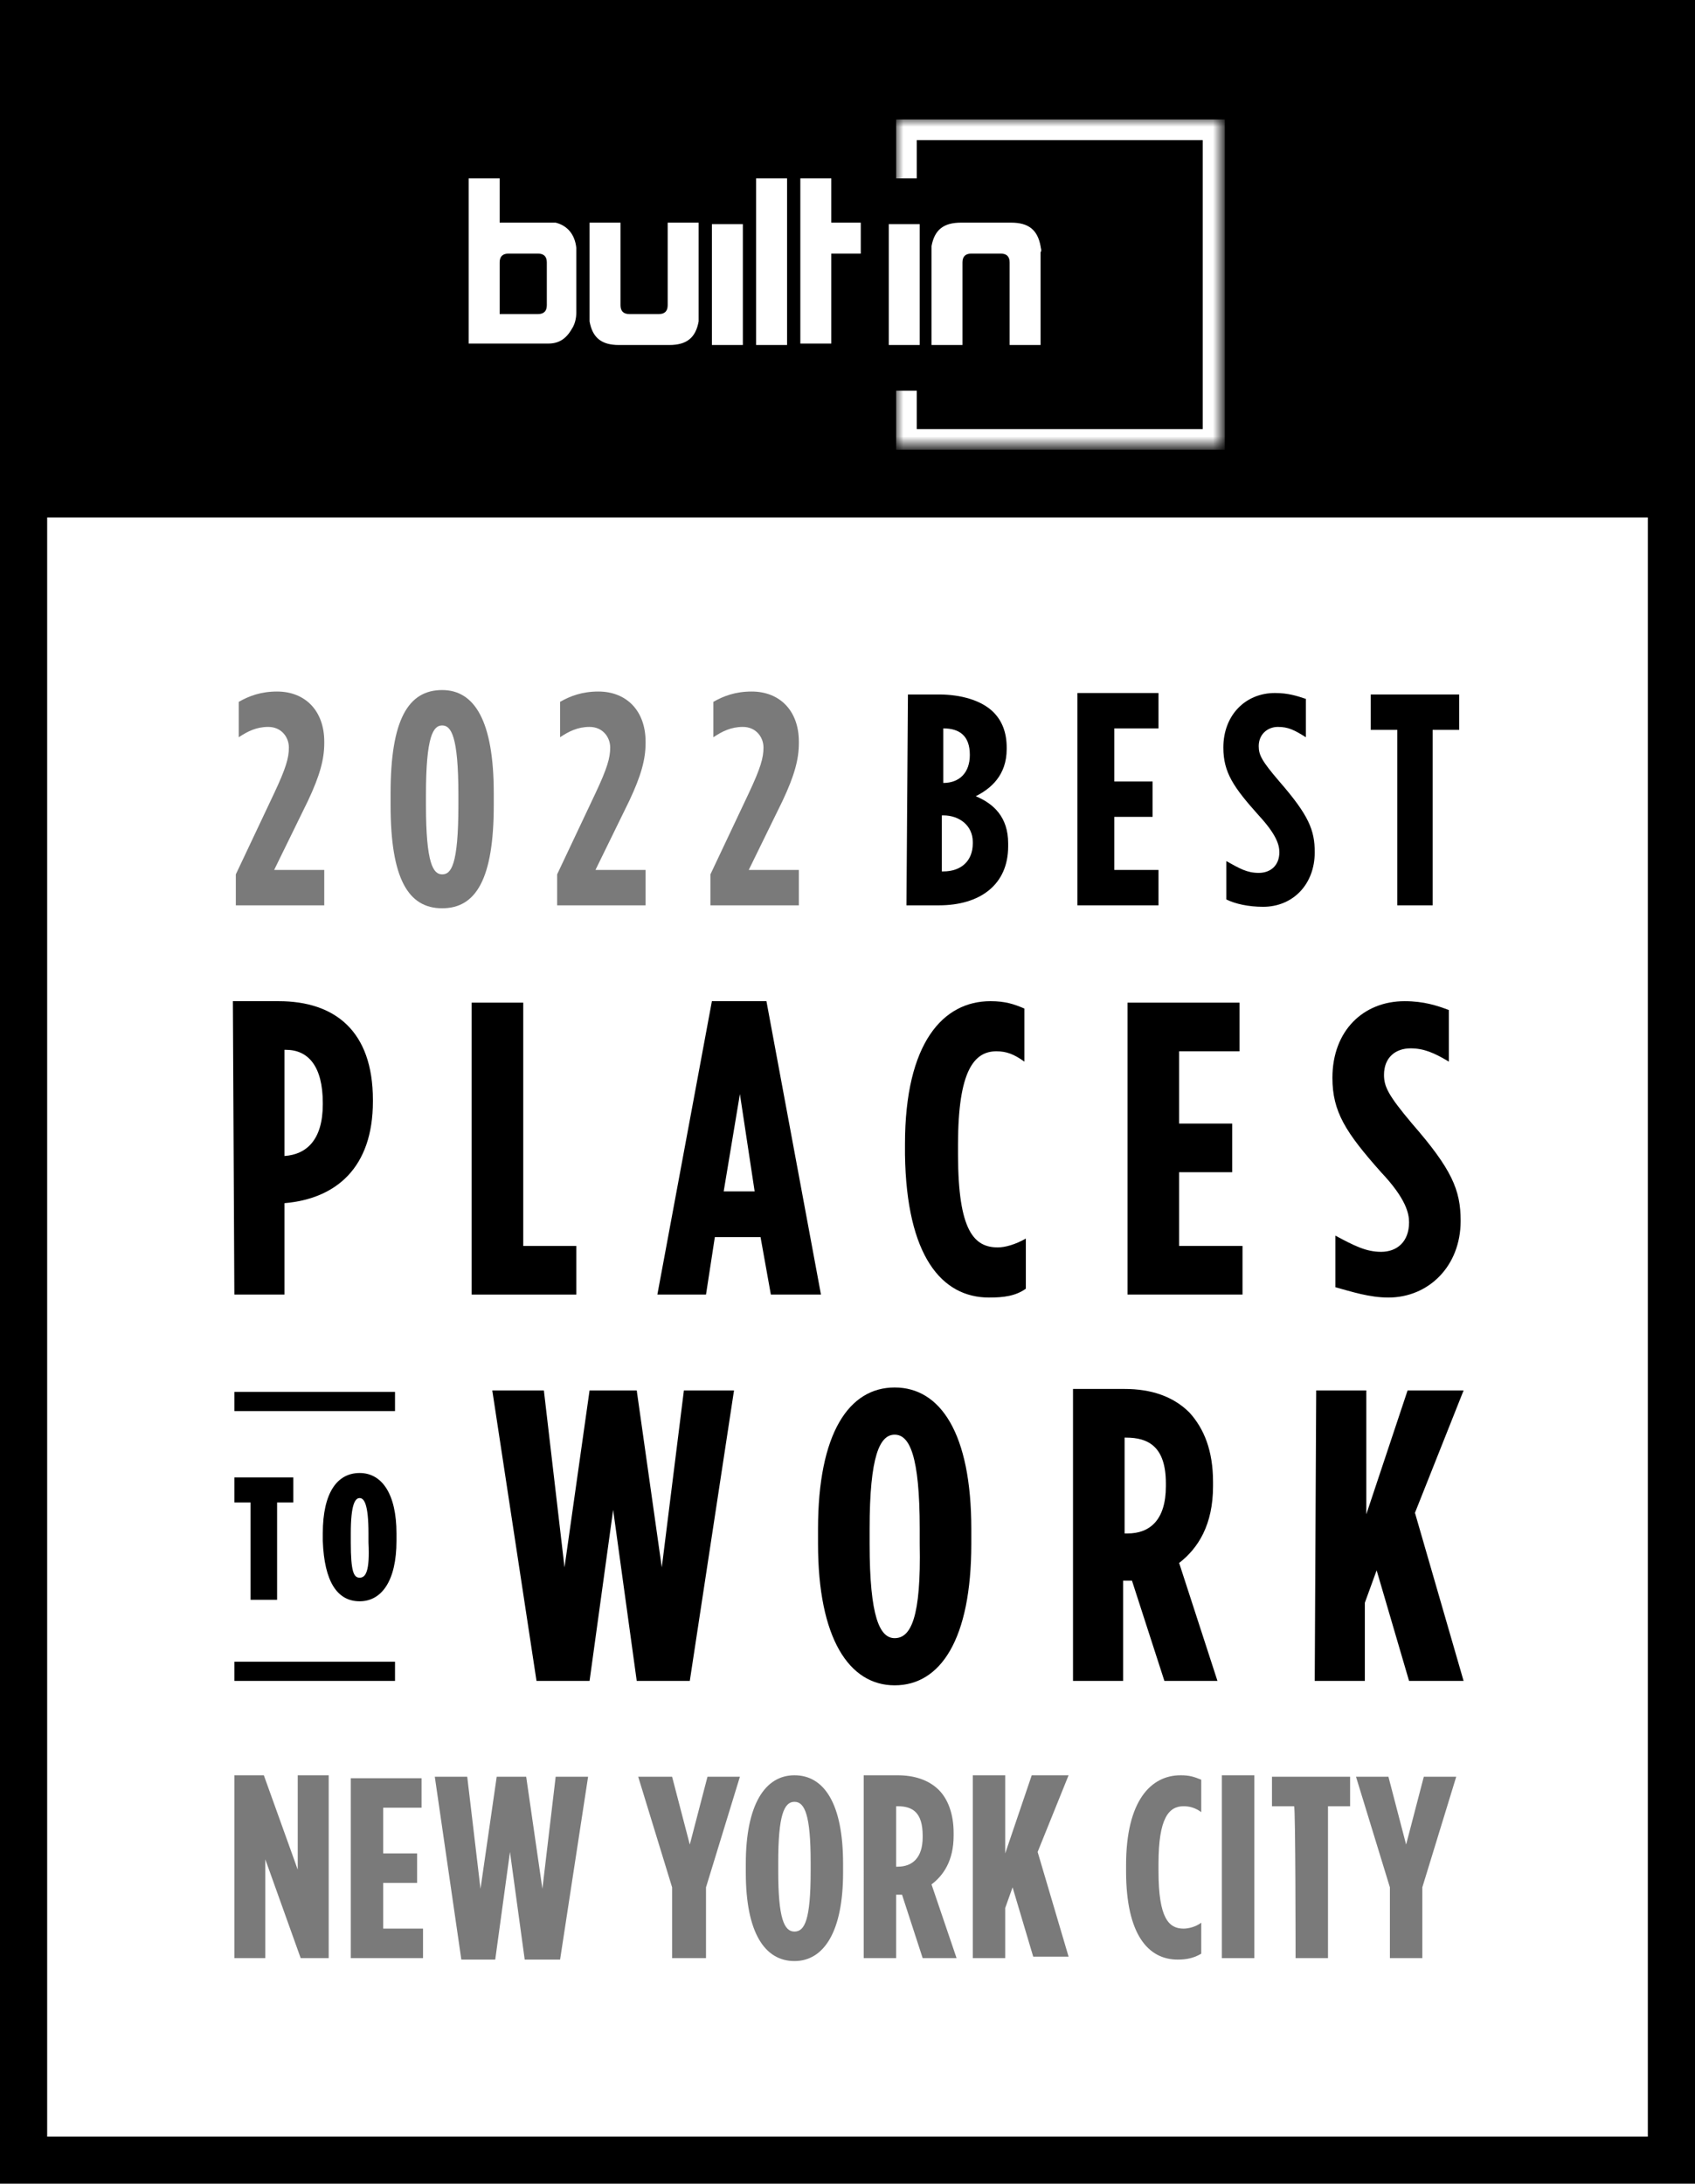 <?xml version="1.0" encoding="utf-8"?>
<!-- Generator: Adobe Illustrator 25.4.1, SVG Export Plug-In . SVG Version: 6.00 Build 0)  -->
<svg version="1.1" id="Layer_1" xmlns="http://www.w3.org/2000/svg" xmlns:xlink="http://www.w3.org/1999/xlink" x="0px" y="0px"
	 viewBox="0 0 115 148.1" style="enable-background:new 0 0 115 148.1;" xml:space="preserve">
<style type="text/css">
	.st0{clip-path:url(#SVGID_00000009572300396052662470000012834440101319273114_);fill:#FFFFFF;}
	.st1{clip-path:url(#SVGID_00000069355499543786485410000005803329674300504494_);fill-rule:evenodd;clip-rule:evenodd;}
	
		.st2{clip-path:url(#SVGID_00000069385526110886262590000013557227841095348905_);fill-rule:evenodd;clip-rule:evenodd;fill:#FFFFFF;}
	.st3{filter:url(#Adobe_OpacityMaskFilter);}
	.st4{clip-path:url(#SVGID_00000047747954023131717330000008163589642530628757_);}
	
		.st5{clip-path:url(#SVGID_00000160910235945179276380000004291672382599866260_);fill-rule:evenodd;clip-rule:evenodd;fill:#FFFFFF;}
	
		.st6{clip-path:url(#SVGID_00000047747954023131717330000008163589642530628757_);mask:url(#mask0_00000067223811115447173010000002148098512874562199_);}
	.st7{fill-rule:evenodd;clip-rule:evenodd;fill:#FFFFFF;}
	.st8{clip-path:url(#SVGID_00000063633432900223683430000006662412048535582356_);fill:#7A7A7A;}
	.st9{clip-path:url(#SVGID_00000053545128510308331050000007600713072951413659_);fill:#7A7A7A;}
	.st10{clip-path:url(#SVGID_00000093155542815881767300000018184858230381515650_);fill:#7A7A7A;}
	.st11{clip-path:url(#SVGID_00000168087637426343907740000014821566049481932475_);fill:#7A7A7A;}
	.st12{clip-path:url(#SVGID_00000096772446891150871690000003516175229121439386_);}
	.st13{clip-path:url(#SVGID_00000139987047967281972940000003321322510992924607_);}
	.st14{clip-path:url(#SVGID_00000062875188432620847640000009216605448457330835_);}
	.st15{clip-path:url(#SVGID_00000155857471002334201110000017120336532894668472_);}
	.st16{clip-path:url(#SVGID_00000157281424462541789690000016208073203493365667_);}
	.st17{clip-path:url(#SVGID_00000103945352256676232010000013059599911703865728_);}
	.st18{clip-path:url(#SVGID_00000173880963912371922800000009159189459083889836_);}
	.st19{clip-path:url(#SVGID_00000176008777008827557390000001490242597223761037_);}
	.st20{clip-path:url(#SVGID_00000142147826130237741330000015044343515254603180_);}
	.st21{clip-path:url(#SVGID_00000017491108191450313710000005464668389404717755_);}
	.st22{clip-path:url(#SVGID_00000044155822629609658700000010491768131924084669_);}
	.st23{clip-path:url(#SVGID_00000114775033915745630240000014571649907578074261_);}
	.st24{clip-path:url(#SVGID_00000010282796195460823880000000975440316541347486_);}
	.st25{clip-path:url(#SVGID_00000147915482641386659780000015108670726973478570_);}
	.st26{clip-path:url(#SVGID_00000134967002281399207150000016396435689989660556_);}
	.st27{clip-path:url(#SVGID_00000124145384225641671370000005708636271916156307_);}
	.st28{clip-path:url(#SVGID_00000083802478756496067530000002046726121327073921_);}
	.st29{clip-path:url(#SVGID_00000145760850755766581250000005834642056220225723_);}
	.st30{clip-path:url(#SVGID_00000164511114948453374050000007306593694601011374_);fill:#7A7A7A;}
	.st31{clip-path:url(#SVGID_00000031907981119576191670000012776612196401041066_);fill:#7A7A7A;}
	.st32{clip-path:url(#SVGID_00000145747760518326073930000010065422529777410445_);fill:#7A7A7A;}
	.st33{clip-path:url(#SVGID_00000085209145681137157420000013667355431000094094_);fill:#7A7A7A;}
	.st34{clip-path:url(#SVGID_00000075851702808672254490000015632231470887625863_);fill:#7A7A7A;}
	.st35{clip-path:url(#SVGID_00000093874700388891610910000003287089026488438942_);fill:#7A7A7A;}
	.st36{clip-path:url(#SVGID_00000051364759381941350670000006560613433744394653_);fill:#7A7A7A;}
	.st37{clip-path:url(#SVGID_00000126286314543925462820000012359739557900700842_);fill:#7A7A7A;}
	.st38{clip-path:url(#SVGID_00000031173563068618950430000002175968790112948659_);fill:#7A7A7A;}
	.st39{clip-path:url(#SVGID_00000182510331510711865220000013113016651502305437_);fill:#7A7A7A;}
	.st40{fill:#7A7A7A;}
</style>
<g>
	<defs>
		<rect id="SVGID_1_" width="115" height="148.1"/>
	</defs>
	<clipPath id="SVGID_00000179615954572631885830000010156771362715910534_">
		<use xlink:href="#SVGID_1_"  style="overflow:visible;"/>
	</clipPath>
	<path style="clip-path:url(#SVGID_00000179615954572631885830000010156771362715910534_);fill:#FFFFFF;" d="M112.6,33.9H2.4v114.2
		h110.2C112.6,148.1,112.6,33.9,112.6,33.9z"/>
</g>
<g>
	<defs>
		<rect id="SVGID_00000180365530795385731570000015251161344484590725_" width="115" height="148.1"/>
	</defs>
	<clipPath id="SVGID_00000040568014363529998350000016980219070960875427_">
		<use xlink:href="#SVGID_00000180365530795385731570000015251161344484590725_"  style="overflow:visible;"/>
	</clipPath>
	
		<path style="clip-path:url(#SVGID_00000040568014363529998350000016980219070960875427_);fill-rule:evenodd;clip-rule:evenodd;" d="
		M0,0v-0.8h3.2h108.6h3.2v3.2v142.6v3.2h-3.2H3.2H0v-3.2V35.1V2.4V0z M3.2,35.1v109.8h108.6V35.1H3.2z"/>
</g>
<g>
	<defs>
		<rect id="SVGID_00000183215219930991384990000007642335056401496726_" width="115" height="148.1"/>
	</defs>
	<clipPath id="SVGID_00000173153201228932713420000003453689198905506453_">
		<use xlink:href="#SVGID_00000183215219930991384990000007642335056401496726_"  style="overflow:visible;"/>
	</clipPath>
	
		<path style="clip-path:url(#SVGID_00000173153201228932713420000003453689198905506453_);fill-rule:evenodd;clip-rule:evenodd;fill:#FFFFFF;" d="
		M70.6,16.7c-0.2-1.1-0.8-1.6-2-1.6h-3.4c-1.2,0-1.8,0.5-2,1.6c0,0.1,0,0.3,0,0.4v6.3h2.1v-5.6c0-0.4,0.2-0.6,0.6-0.6h2
		c0.4,0,0.6,0.2,0.6,0.6v5.6h2.1v-6.3C70.7,17,70.6,16.8,70.6,16.7L70.6,16.7z M60.3,23.4h2.1v-8.2h-2.1V23.4z M56.4,12.1h-2.1v11.2
		h2.1v-6.1h2v-2.1h-2V12.1z M51.3,23.4h2.1V12.1h-2.1C51.3,12.1,51.3,23.4,51.3,23.4z M37.1,17.8c0-0.4-0.2-0.6-0.6-0.6h-2
		c-0.4,0-0.6,0.2-0.6,0.6v3.5h2.6c0.4,0,0.6-0.2,0.6-0.6L37.1,17.8L37.1,17.8z M39.1,16.8c0,0.1,0,0.2,0,0.3v4.1
		c0,0.4-0.1,0.8-0.3,1.1c-0.4,0.7-0.9,1-1.6,1l-5.4,0l0-11.2h2.1v3h3.4c0.1,0,0.3,0,0.4,0C38.5,15.3,39,15.9,39.1,16.8L39.1,16.8z
		 M45.3,20.7c0,0.4-0.2,0.6-0.6,0.6h-2c-0.4,0-0.6-0.2-0.6-0.6v-5.6h-2.1v6.3c0,0.1,0,0.3,0,0.4c0.2,1.1,0.8,1.6,2,1.6h3.4
		c1.2,0,1.8-0.5,2-1.6c0-0.1,0-0.3,0-0.4v-6.3h-2.1C45.3,15.1,45.3,20.7,45.3,20.7z M48.3,23.4h2.1v-8.2h-2.1V23.4z"/>
</g>
<g>
	<defs>
		<rect id="SVGID_00000084523100858648018380000004285138006439201976_" width="115" height="148.1"/>
	</defs>
	<clipPath id="SVGID_00000022550062129836166240000013413338357107092126_">
		<use xlink:href="#SVGID_00000084523100858648018380000004285138006439201976_"  style="overflow:visible;"/>
	</clipPath>
	<defs>
		<filter id="Adobe_OpacityMaskFilter" filterUnits="userSpaceOnUse" x="60.8" y="8.1" width="22.3" height="22.4">
			<feColorMatrix  type="matrix" values="1 0 0 0 0  0 1 0 0 0  0 0 1 0 0  0 0 0 1 0"/>
		</filter>
	</defs>
	
		<mask maskUnits="userSpaceOnUse" x="60.8" y="8.1" width="22.3" height="22.4" id="mask0_00000067223811115447173010000002148098512874562199_">
		<g class="st3">
			<defs>
				<rect id="SVGID_00000007419361087189016690000007135800572054654096_" width="115" height="148.1"/>
			</defs>
			
				<clipPath id="SVGID_00000109738975823251068460000001828783835003372954_" style="clip-path:url(#SVGID_00000022550062129836166240000013413338357107092126_);">
				<use xlink:href="#SVGID_00000007419361087189016690000007135800572054654096_"  style="overflow:visible;"/>
			</clipPath>
			
				<path style="clip-path:url(#SVGID_00000109738975823251068460000001828783835003372954_);fill-rule:evenodd;clip-rule:evenodd;fill:#FFFFFF;" d="
				M60.8,8.1v4h1.4V9.5h19.4v19.6H62.2v-2.6h-1.4v4h22.3V8.1H60.8z"/>
		</g>
	</mask>
	
		<g style="clip-path:url(#SVGID_00000022550062129836166240000013413338357107092126_);mask:url(#mask0_00000067223811115447173010000002148098512874562199_);">
		<path class="st7" d="M60.8,8.1v4h1.4V9.5h19.4v19.6H62.2v-2.6h-1.4v4h22.3V8.1H60.8z"/>
	</g>
</g>
<g>
	<defs>
		<rect id="SVGID_00000009563336072425386490000005771823337116759987_" width="115" height="148.1"/>
	</defs>
	<clipPath id="SVGID_00000047053467848174810990000001817064852151314048_">
		<use xlink:href="#SVGID_00000009563336072425386490000005771823337116759987_"  style="overflow:visible;"/>
	</clipPath>
	<path style="clip-path:url(#SVGID_00000047053467848174810990000001817064852151314048_);fill:#7A7A7A;" d="M16,61.4h6V59h-3.4
		l2.3-4.7c0.8-1.7,1.1-2.8,1.1-3.9v-0.1c0-2.1-1.3-3.4-3.2-3.4c-1.1,0-1.9,0.3-2.6,0.7V50c0.6-0.4,1.2-0.7,2-0.7
		c0.9,0,1.4,0.7,1.4,1.4c0,0.7-0.2,1.4-1,3.1L16,59.3L16,61.4L16,61.4z"/>
</g>
<g>
	<defs>
		<rect id="SVGID_00000143597142418835402210000012120608758019526534_" width="115" height="148.1"/>
	</defs>
	<clipPath id="SVGID_00000181797673604016664170000008008038732296827550_">
		<use xlink:href="#SVGID_00000143597142418835402210000012120608758019526534_"  style="overflow:visible;"/>
	</clipPath>
	<path style="clip-path:url(#SVGID_00000181797673604016664170000008008038732296827550_);fill:#7A7A7A;" d="M30,61.6
		c2.3,0,3.5-2,3.5-7v-0.8c0-4.9-1.3-7-3.5-7c-2.3,0-3.5,2-3.5,7v0.8C26.5,59.6,27.7,61.6,30,61.6z M30,59.3c-0.6,0-1.1-0.7-1.1-4.7
		v-0.7c0-4,0.5-4.7,1.1-4.7c0.6,0,1.1,0.7,1.1,4.7v0.7C31.1,58.7,30.6,59.3,30,59.3z"/>
</g>
<g>
	<defs>
		<rect id="SVGID_00000122680865366512708210000000259687645308952241_" width="115" height="148.1"/>
	</defs>
	<clipPath id="SVGID_00000018950227802093522920000008612677946022865336_">
		<use xlink:href="#SVGID_00000122680865366512708210000000259687645308952241_"  style="overflow:visible;"/>
	</clipPath>
	<path style="clip-path:url(#SVGID_00000018950227802093522920000008612677946022865336_);fill:#7A7A7A;" d="M37.8,61.4h6V59h-3.4
		l2.3-4.7c0.8-1.7,1.1-2.8,1.1-3.9v-0.1c0-2.1-1.3-3.4-3.2-3.4c-1.1,0-1.9,0.3-2.6,0.7V50c0.6-0.4,1.2-0.7,2-0.7
		c0.9,0,1.4,0.7,1.4,1.4c0,0.7-0.2,1.4-1,3.1l-2.6,5.5C37.8,59.3,37.8,61.4,37.8,61.4z"/>
</g>
<g>
	<defs>
		<rect id="SVGID_00000069379705167238174120000007592005101644820137_" width="115" height="148.1"/>
	</defs>
	<clipPath id="SVGID_00000097495972812174948850000009314737685598800051_">
		<use xlink:href="#SVGID_00000069379705167238174120000007592005101644820137_"  style="overflow:visible;"/>
	</clipPath>
	<path style="clip-path:url(#SVGID_00000097495972812174948850000009314737685598800051_);fill:#7A7A7A;" d="M48.2,61.4h6V59h-3.4
		l2.3-4.7c0.8-1.7,1.1-2.8,1.1-3.9v-0.1c0-2.1-1.3-3.4-3.2-3.4c-1.1,0-1.9,0.3-2.6,0.7V50c0.6-0.4,1.2-0.7,2-0.7
		c0.9,0,1.4,0.7,1.4,1.4c0,0.7-0.2,1.4-1,3.1l-2.6,5.5L48.2,61.4L48.2,61.4z"/>
</g>
<g>
	<defs>
		<rect id="SVGID_00000058573885475663678210000006537119915142262656_" width="115" height="148.1"/>
	</defs>
	<clipPath id="SVGID_00000106123157395370259120000013638856412318059650_">
		<use xlink:href="#SVGID_00000058573885475663678210000006537119915142262656_"  style="overflow:visible;"/>
	</clipPath>
	<path style="clip-path:url(#SVGID_00000106123157395370259120000013638856412318059650_);" d="M61.5,61.4h2.2c2.8,0,4.7-1.4,4.7-4
		v-0.2c0-1.8-1-2.7-2.2-3.2c1-0.5,2.1-1.4,2.1-3.2v-0.1c0-1-0.3-1.8-0.9-2.4c-0.8-0.8-2.2-1.2-3.7-1.2h-2.1L61.5,61.4L61.5,61.4z
		 M65.8,51.2c0,1.2-0.7,1.9-1.8,1.9h0v-3.7h0C65.1,49.4,65.8,49.9,65.8,51.2L65.8,51.2z M66,57.1v0.1c0,1.2-0.8,1.9-2,1.9h-0.1v-3.8
		H64C65.1,55.3,66,56,66,57.1z"/>
</g>
<g>
	<defs>
		<rect id="SVGID_00000055691095010871016420000004316906308362765221_" width="115" height="148.1"/>
	</defs>
	<clipPath id="SVGID_00000015338528512815383310000003050764706403113645_">
		<use xlink:href="#SVGID_00000055691095010871016420000004316906308362765221_"  style="overflow:visible;"/>
	</clipPath>
	<path style="clip-path:url(#SVGID_00000015338528512815383310000003050764706403113645_);" d="M73.1,61.4h5.5V59h-3v-3.6h2.6V53
		h-2.6v-3.6h3v-2.4h-5.5V61.4z"/>
</g>
<g>
	<defs>
		<rect id="SVGID_00000070816789138345129700000014317533524223283889_" width="115" height="148.1"/>
	</defs>
	<clipPath id="SVGID_00000183948236363197370000000017460418979837974711_">
		<use xlink:href="#SVGID_00000070816789138345129700000014317533524223283889_"  style="overflow:visible;"/>
	</clipPath>
	<path style="clip-path:url(#SVGID_00000183948236363197370000000017460418979837974711_);" d="M85.7,61.5c2,0,3.5-1.5,3.5-3.7
		c0-1.5-0.4-2.5-2.4-4.8c-1.2-1.4-1.4-1.8-1.4-2.4c0-0.8,0.6-1.3,1.3-1.3c0.7,0,1.1,0.2,1.9,0.7v-2.6C88,47.2,87.4,47,86.5,47
		c-2,0-3.5,1.5-3.5,3.7c0,1.7,0.7,2.7,2.4,4.6c1.2,1.3,1.4,2,1.4,2.5c0,0.9-0.6,1.4-1.4,1.4c-0.8,0-1.3-0.3-2.2-0.8v2.6
		C83.8,61.3,84.7,61.5,85.7,61.5z"/>
</g>
<g>
	<defs>
		<rect id="SVGID_00000096740797961806797410000001008593359019864240_" width="115" height="148.1"/>
	</defs>
	<clipPath id="SVGID_00000011033311523355543060000010630114399672128168_">
		<use xlink:href="#SVGID_00000096740797961806797410000001008593359019864240_"  style="overflow:visible;"/>
	</clipPath>
	<path style="clip-path:url(#SVGID_00000011033311523355543060000010630114399672128168_);" d="M94.7,61.4h2.5V49.5H99v-2.4h-6v2.4
		h1.8V61.4z"/>
</g>
<g>
	<defs>
		<rect id="SVGID_00000054244061122244388130000013116784437315978919_" width="115" height="148.1"/>
	</defs>
	<clipPath id="SVGID_00000072975958009547478190000007085728411927551657_">
		<use xlink:href="#SVGID_00000054244061122244388130000013116784437315978919_"  style="overflow:visible;"/>
	</clipPath>
	<path style="clip-path:url(#SVGID_00000072975958009547478190000007085728411927551657_);" d="M15.9,87.8h3.4v-6.2h0
		c3.5-0.3,6-2.4,6-6.9v-0.1c0-4.7-2.6-6.7-6.4-6.7h-3.1L15.9,87.8L15.9,87.8z M19.3,78.4v-7.2h0.1c1.5,0,2.5,1.1,2.5,3.6v0.1
		C21.9,77.3,20.8,78.3,19.3,78.4L19.3,78.4L19.3,78.4z"/>
</g>
<g>
	<defs>
		<rect id="SVGID_00000010275555955284724330000000830120447414209719_" width="115" height="148.1"/>
	</defs>
	<clipPath id="SVGID_00000169552633889589465400000006627524870037022350_">
		<use xlink:href="#SVGID_00000010275555955284724330000000830120447414209719_"  style="overflow:visible;"/>
	</clipPath>
	<path style="clip-path:url(#SVGID_00000169552633889589465400000006627524870037022350_);" d="M32,87.8h7.1v-3.3h-3.6V68H32
		L32,87.8L32,87.8z"/>
</g>
<g>
	<defs>
		<rect id="SVGID_00000016070733553392327860000013433171569858025123_" width="115" height="148.1"/>
	</defs>
	<clipPath id="SVGID_00000057121288341913287740000010293720826434932629_">
		<use xlink:href="#SVGID_00000016070733553392327860000013433171569858025123_"  style="overflow:visible;"/>
	</clipPath>
	<path style="clip-path:url(#SVGID_00000057121288341913287740000010293720826434932629_);" d="M44.6,87.8h3.3l0.6-3.9h3.1l0.7,3.9
		h3.4L52,67.9h-3.7L44.6,87.8z M49.1,80.8l1.1-6.6l1,6.6C51.2,80.8,49.1,80.8,49.1,80.8z"/>
</g>
<g>
	<defs>
		<rect id="SVGID_00000077285226696020020900000015450005448857558949_" width="115" height="148.1"/>
	</defs>
	<clipPath id="SVGID_00000176739539971145033040000005821996077150223803_">
		<use xlink:href="#SVGID_00000077285226696020020900000015450005448857558949_"  style="overflow:visible;"/>
	</clipPath>
	<path style="clip-path:url(#SVGID_00000176739539971145033040000005821996077150223803_);" d="M67.1,88c1,0,1.8-0.1,2.5-0.6V84
		c-0.7,0.4-1.4,0.6-1.9,0.6c-1.6,0-2.7-1.1-2.7-6.3v-0.7c0-5,1.1-6.3,2.6-6.3c0.7,0,1.2,0.2,1.9,0.7v-3.6c-0.7-0.3-1.3-0.5-2.3-0.5
		c-3.2,0-5.8,2.8-5.8,9.7v0.7C61.5,85.2,63.9,88,67.1,88z"/>
</g>
<g>
	<defs>
		<rect id="SVGID_00000181809011094973949360000009074356800144998549_" width="115" height="148.1"/>
	</defs>
	<clipPath id="SVGID_00000057839836813615037860000011047700921493580455_">
		<use xlink:href="#SVGID_00000181809011094973949360000009074356800144998549_"  style="overflow:visible;"/>
	</clipPath>
	<path style="clip-path:url(#SVGID_00000057839836813615037860000011047700921493580455_);" d="M76.6,87.8h7.7v-3.3H80v-5h3.6v-3.3
		H80v-4.9h4.1V68h-7.6V87.8z"/>
</g>
<g>
	<defs>
		<rect id="SVGID_00000167386527871901396150000007304966238220120206_" width="115" height="148.1"/>
	</defs>
	<clipPath id="SVGID_00000061458573504265182040000015212302846653280385_">
		<use xlink:href="#SVGID_00000167386527871901396150000007304966238220120206_"  style="overflow:visible;"/>
	</clipPath>
	<path style="clip-path:url(#SVGID_00000061458573504265182040000015212302846653280385_);" d="M94.2,88c2.7,0,4.9-2.1,4.9-5.2
		c0-2.1-0.6-3.5-3.3-6.6c-1.6-1.9-1.9-2.5-1.9-3.3c0-1.2,0.8-1.8,1.8-1.8c0.9,0,1.6,0.3,2.6,0.9v-3.5c-0.8-0.3-1.7-0.6-3-0.6
		c-2.8,0-4.9,2-4.9,5.2c0,2.3,0.9,3.7,3.3,6.4c1.7,1.8,1.9,2.8,1.9,3.4c0,1.3-0.8,2-1.9,2c-1,0-1.8-0.4-3.1-1.1v3.5
		C91.7,87.6,92.9,88,94.2,88z"/>
</g>
<g>
	<defs>
		<rect id="SVGID_00000132775197179100791240000009567634091014579620_" width="115" height="148.1"/>
	</defs>
	<clipPath id="SVGID_00000121996896676221307130000018333038391523963275_">
		<use xlink:href="#SVGID_00000132775197179100791240000009567634091014579620_"  style="overflow:visible;"/>
	</clipPath>
	<path style="clip-path:url(#SVGID_00000121996896676221307130000018333038391523963275_);" d="M36.4,114H40l1.6-11.6l1.6,11.6h3.6
		l3-19.7h-3.4l-1.5,12l-1.7-12h-3.2l-1.7,12l-1.4-12h-3.5L36.4,114z"/>
</g>
<g>
	<defs>
		<rect id="SVGID_00000124133076080984620620000001254644696275284898_" width="115" height="148.1"/>
	</defs>
	<clipPath id="SVGID_00000128487525263392099000000015226935794020376965_">
		<use xlink:href="#SVGID_00000124133076080984620620000001254644696275284898_"  style="overflow:visible;"/>
	</clipPath>
	<path style="clip-path:url(#SVGID_00000128487525263392099000000015226935794020376965_);" d="M60.7,114.3c3.1,0,5.2-3.1,5.2-9.6
		v-1c0-6.5-2.1-9.6-5.2-9.6c-3.1,0-5.2,3.1-5.2,9.6v1C55.5,111.1,57.6,114.3,60.7,114.3z M60.7,111.1c-1,0-1.7-1.4-1.7-6.4v-1
		c0-5,0.7-6.4,1.7-6.4c1,0,1.7,1.4,1.7,6.4v1C62.5,109.7,61.8,111.1,60.7,111.1z"/>
</g>
<g>
	<defs>
		<rect id="SVGID_00000165218962888575887490000018359166833369899661_" width="115" height="148.1"/>
	</defs>
	<clipPath id="SVGID_00000117644903352643507740000005289398794857262495_">
		<use xlink:href="#SVGID_00000165218962888575887490000018359166833369899661_"  style="overflow:visible;"/>
	</clipPath>
	<path style="clip-path:url(#SVGID_00000117644903352643507740000005289398794857262495_);" d="M72.8,114h3.4v-6.8h0.6l2.2,6.8h3.6
		l-2.6-8c1.3-1,2.3-2.6,2.3-5.2v-0.3c0-2.1-0.6-3.6-1.6-4.7c-1.1-1.1-2.6-1.6-4.4-1.6h-3.5V114z M76.3,104v-6.5h0.1
		c1.5,0,2.7,0.6,2.7,3.1v0.2c0,2.3-1.1,3.2-2.6,3.2H76.3z"/>
</g>
<g>
	<defs>
		<rect id="SVGID_00000042735916956305830680000016531810861039119238_" width="115" height="148.1"/>
	</defs>
	<clipPath id="SVGID_00000173872944431307935500000001805732349521857975_">
		<use xlink:href="#SVGID_00000042735916956305830680000016531810861039119238_"  style="overflow:visible;"/>
	</clipPath>
	<path style="clip-path:url(#SVGID_00000173872944431307935500000001805732349521857975_);" d="M89.2,114h3.4v-5.3l0.8-2.2l2.2,7.5
		h3.7L96,102.6l3.3-8.3h-3.8l-2.8,8.4v-8.4h-3.4L89.2,114L89.2,114z"/>
</g>
<g>
	<defs>
		<rect id="SVGID_00000173875369232474293450000016517762277520614576_" width="115" height="148.1"/>
	</defs>
	<clipPath id="SVGID_00000083077231892263434860000016647033592579511680_">
		<use xlink:href="#SVGID_00000173875369232474293450000016517762277520614576_"  style="overflow:visible;"/>
	</clipPath>
	<path style="clip-path:url(#SVGID_00000083077231892263434860000016647033592579511680_);" d="M17,108.5h1.8v-6.6h1.1v-1.7h-4v1.7
		H17C17,101.8,17,108.5,17,108.5z"/>
</g>
<g>
	<defs>
		<rect id="SVGID_00000092415291680174231030000002100708953291438218_" width="115" height="148.1"/>
	</defs>
	<clipPath id="SVGID_00000031899092488212763860000010530117117845642142_">
		<use xlink:href="#SVGID_00000092415291680174231030000002100708953291438218_"  style="overflow:visible;"/>
	</clipPath>
	<path style="clip-path:url(#SVGID_00000031899092488212763860000010530117117845642142_);" d="M24.4,108.6c1.5,0,2.5-1.4,2.5-4.1
		v-0.5c0-2.7-1-4.1-2.5-4.1c-1.5,0-2.5,1.3-2.5,4.1v0.5C22,107.3,22.9,108.6,24.4,108.6z M24.4,107c-0.4,0-0.6-0.4-0.6-2.4V104
		c0-2,0.3-2.4,0.6-2.4s0.6,0.4,0.6,2.4v0.6C25.1,106.6,24.8,107,24.4,107z"/>
</g>
<g>
	<defs>
		<rect id="SVGID_00000054978785142748557600000000620174361687539339_" width="115" height="148.1"/>
	</defs>
	<clipPath id="SVGID_00000127010735058110284530000009359165060044121012_">
		<use xlink:href="#SVGID_00000054978785142748557600000000620174361687539339_"  style="overflow:visible;"/>
	</clipPath>
	<path style="clip-path:url(#SVGID_00000127010735058110284530000009359165060044121012_);" d="M26.8,112.7H15.9v1.3h10.9V112.7z"/>
</g>
<g>
	<defs>
		<rect id="SVGID_00000075856534553961524240000011400281981940409732_" width="115" height="148.1"/>
	</defs>
	<clipPath id="SVGID_00000106109220062973359830000009053850428417493916_">
		<use xlink:href="#SVGID_00000075856534553961524240000011400281981940409732_"  style="overflow:visible;"/>
	</clipPath>
	<path style="clip-path:url(#SVGID_00000106109220062973359830000009053850428417493916_);" d="M26.8,94.4H15.9v1.3h10.9V94.4z"/>
</g>
<g>
	<defs>
		<rect id="SVGID_00000003105788506074324880000002612716646756277948_" width="115" height="148.1"/>
	</defs>
	<clipPath id="SVGID_00000049928199363596200620000003584462066241287555_">
		<use xlink:href="#SVGID_00000003105788506074324880000002612716646756277948_"  style="overflow:visible;"/>
	</clipPath>
	<path style="clip-path:url(#SVGID_00000049928199363596200620000003584462066241287555_);fill:#7A7A7A;" d="M15.9,132.8H18v-6.7
		l2.4,6.7h1.9v-12.4h-2.1v6.4l-2.3-6.4h-2L15.9,132.8L15.9,132.8z"/>
</g>
<g>
	<defs>
		<rect id="SVGID_00000023961542685171304480000002269808777272369839_" width="115" height="148.1"/>
	</defs>
	<clipPath id="SVGID_00000028298085409927258700000011023002507227671734_">
		<use xlink:href="#SVGID_00000023961542685171304480000002269808777272369839_"  style="overflow:visible;"/>
	</clipPath>
	<path style="clip-path:url(#SVGID_00000028298085409927258700000011023002507227671734_);fill:#7A7A7A;" d="M23.8,132.8h4.9v-2H26
		v-3.1h2.3v-2H26v-3.1h2.6v-2h-4.8V132.8z"/>
</g>
<g>
	<defs>
		<rect id="SVGID_00000054957785263033172350000011968546755616526007_" width="115" height="148.1"/>
	</defs>
	<clipPath id="SVGID_00000165194999843406034820000012330510115264335018_">
		<use xlink:href="#SVGID_00000054957785263033172350000011968546755616526007_"  style="overflow:visible;"/>
	</clipPath>
	<path style="clip-path:url(#SVGID_00000165194999843406034820000012330510115264335018_);fill:#7A7A7A;" d="M31.3,132.9h2.3l1-7.3
		l1,7.3H38l1.9-12.4h-2.2l-0.9,7.6l-1.1-7.6h-2l-1.1,7.6l-0.9-7.6h-2.2L31.3,132.9z"/>
</g>
<g>
	<defs>
		<rect id="SVGID_00000000908268523593910700000003708584822581667741_" width="115" height="148.1"/>
	</defs>
	<clipPath id="SVGID_00000009576542313148896670000012819672119842815899_">
		<use xlink:href="#SVGID_00000000908268523593910700000003708584822581667741_"  style="overflow:visible;"/>
	</clipPath>
	<path style="clip-path:url(#SVGID_00000009576542313148896670000012819672119842815899_);fill:#7A7A7A;" d="M45.7,132.8h2.2V128
		l2.3-7.5H48l-1.2,4.6l-1.2-4.6h-2.3l2.3,7.5V132.8z"/>
</g>
<g>
	<defs>
		<rect id="SVGID_00000050621263011212659580000007416845442570847368_" width="115" height="148.1"/>
	</defs>
	<clipPath id="SVGID_00000034064850041177811810000008655665747926475935_">
		<use xlink:href="#SVGID_00000050621263011212659580000007416845442570847368_"  style="overflow:visible;"/>
	</clipPath>
	<path style="clip-path:url(#SVGID_00000034064850041177811810000008655665747926475935_);fill:#7A7A7A;" d="M53.9,133
		c2,0,3.3-2,3.3-6v-0.6c0-4.1-1.3-6-3.3-6s-3.3,2-3.3,6v0.6C50.6,131.1,51.9,133,53.9,133z M53.9,131c-0.7,0-1.1-0.9-1.1-4.1v-0.6
		c0-3.2,0.4-4.1,1.1-4.1c0.7,0,1.1,0.9,1.1,4.1v0.6C55,130.2,54.6,131,53.9,131z"/>
</g>
<g>
	<defs>
		<rect id="SVGID_00000110454423386054674330000004592594262172467623_" width="115" height="148.1"/>
	</defs>
	<clipPath id="SVGID_00000137842275501866408810000014111528325914943679_">
		<use xlink:href="#SVGID_00000110454423386054674330000004592594262172467623_"  style="overflow:visible;"/>
	</clipPath>
	<path style="clip-path:url(#SVGID_00000137842275501866408810000014111528325914943679_);fill:#7A7A7A;" d="M58.6,132.8h2.2v-4.3
		h0.4l1.4,4.3h2.3l-1.7-5c0.8-0.6,1.5-1.6,1.5-3.3v-0.2c0-1.3-0.4-2.3-1-2.9c-0.7-0.7-1.7-1-2.8-1h-2.3L58.6,132.8L58.6,132.8z
		 M60.8,126.6v-4.1h0.1c1,0,1.7,0.4,1.7,2v0.1c0,1.4-0.7,2-1.7,2H60.8z"/>
</g>
<g>
	<defs>
		<rect id="SVGID_00000028285455042902987640000006756537505637584275_" width="115" height="148.1"/>
	</defs>
	<clipPath id="SVGID_00000101790281395345617510000005836972649846933407_">
		<use xlink:href="#SVGID_00000028285455042902987640000006756537505637584275_"  style="overflow:visible;"/>
	</clipPath>
	<path style="clip-path:url(#SVGID_00000101790281395345617510000005836972649846933407_);fill:#7A7A7A;" d="M66,132.8h2.2v-3.4
		l0.5-1.4l1.4,4.7h2.4l-2.1-7.1l2.1-5.2H70l-1.8,5.3v-5.3H66L66,132.8L66,132.8z"/>
</g>
<g>
	<defs>
		<rect id="SVGID_00000183967060187478713520000002236855303879691190_" width="115" height="148.1"/>
	</defs>
	<clipPath id="SVGID_00000000207409349775391010000009260832602346040247_">
		<use xlink:href="#SVGID_00000183967060187478713520000002236855303879691190_"  style="overflow:visible;"/>
	</clipPath>
	<path style="clip-path:url(#SVGID_00000000207409349775391010000009260832602346040247_);fill:#7A7A7A;" d="M79.9,132.9
		c0.6,0,1.1-0.1,1.6-0.4v-2.1c-0.4,0.3-0.9,0.4-1.2,0.4c-1,0-1.7-0.7-1.7-3.9v-0.5c0-3.1,0.7-3.9,1.7-3.9c0.4,0,0.8,0.1,1.2,0.4
		v-2.2c-0.5-0.2-0.8-0.3-1.4-0.3c-2,0-3.7,1.7-3.7,6.1v0.4C76.4,131.2,77.9,132.9,79.9,132.9z"/>
</g>
<g>
	<defs>
		<rect id="SVGID_00000011032567300905000250000005662138468616629165_" width="115" height="148.1"/>
	</defs>
	<clipPath id="SVGID_00000017504898335628704270000011174795773299869374_">
		<use xlink:href="#SVGID_00000011032567300905000250000005662138468616629165_"  style="overflow:visible;"/>
	</clipPath>
	<path style="clip-path:url(#SVGID_00000017504898335628704270000011174795773299869374_);fill:#7A7A7A;" d="M82.9,132.8h2.2v-12.4
		h-2.2V132.8z"/>
</g>
<g>
	<defs>
		<rect id="SVGID_00000140699583506208038450000010637796170076541082_" width="115" height="148.1"/>
	</defs>
	<clipPath id="SVGID_00000179622225905685503560000012393814818987128982_">
		<use xlink:href="#SVGID_00000140699583506208038450000010637796170076541082_"  style="overflow:visible;"/>
	</clipPath>
	<path style="clip-path:url(#SVGID_00000179622225905685503560000012393814818987128982_);fill:#7A7A7A;" d="M87.9,132.8h2.2v-10.3
		h1.5v-2h-5.3v2h1.5C87.9,122.5,87.9,132.8,87.9,132.8z"/>
</g>
<g>
	<path class="st40" d="M94.3,132.8h2.2V128l2.3-7.5h-2.2l-1.2,4.6l-1.2-4.6H92l2.3,7.5L94.3,132.8L94.3,132.8z"/>
</g>
</svg>
